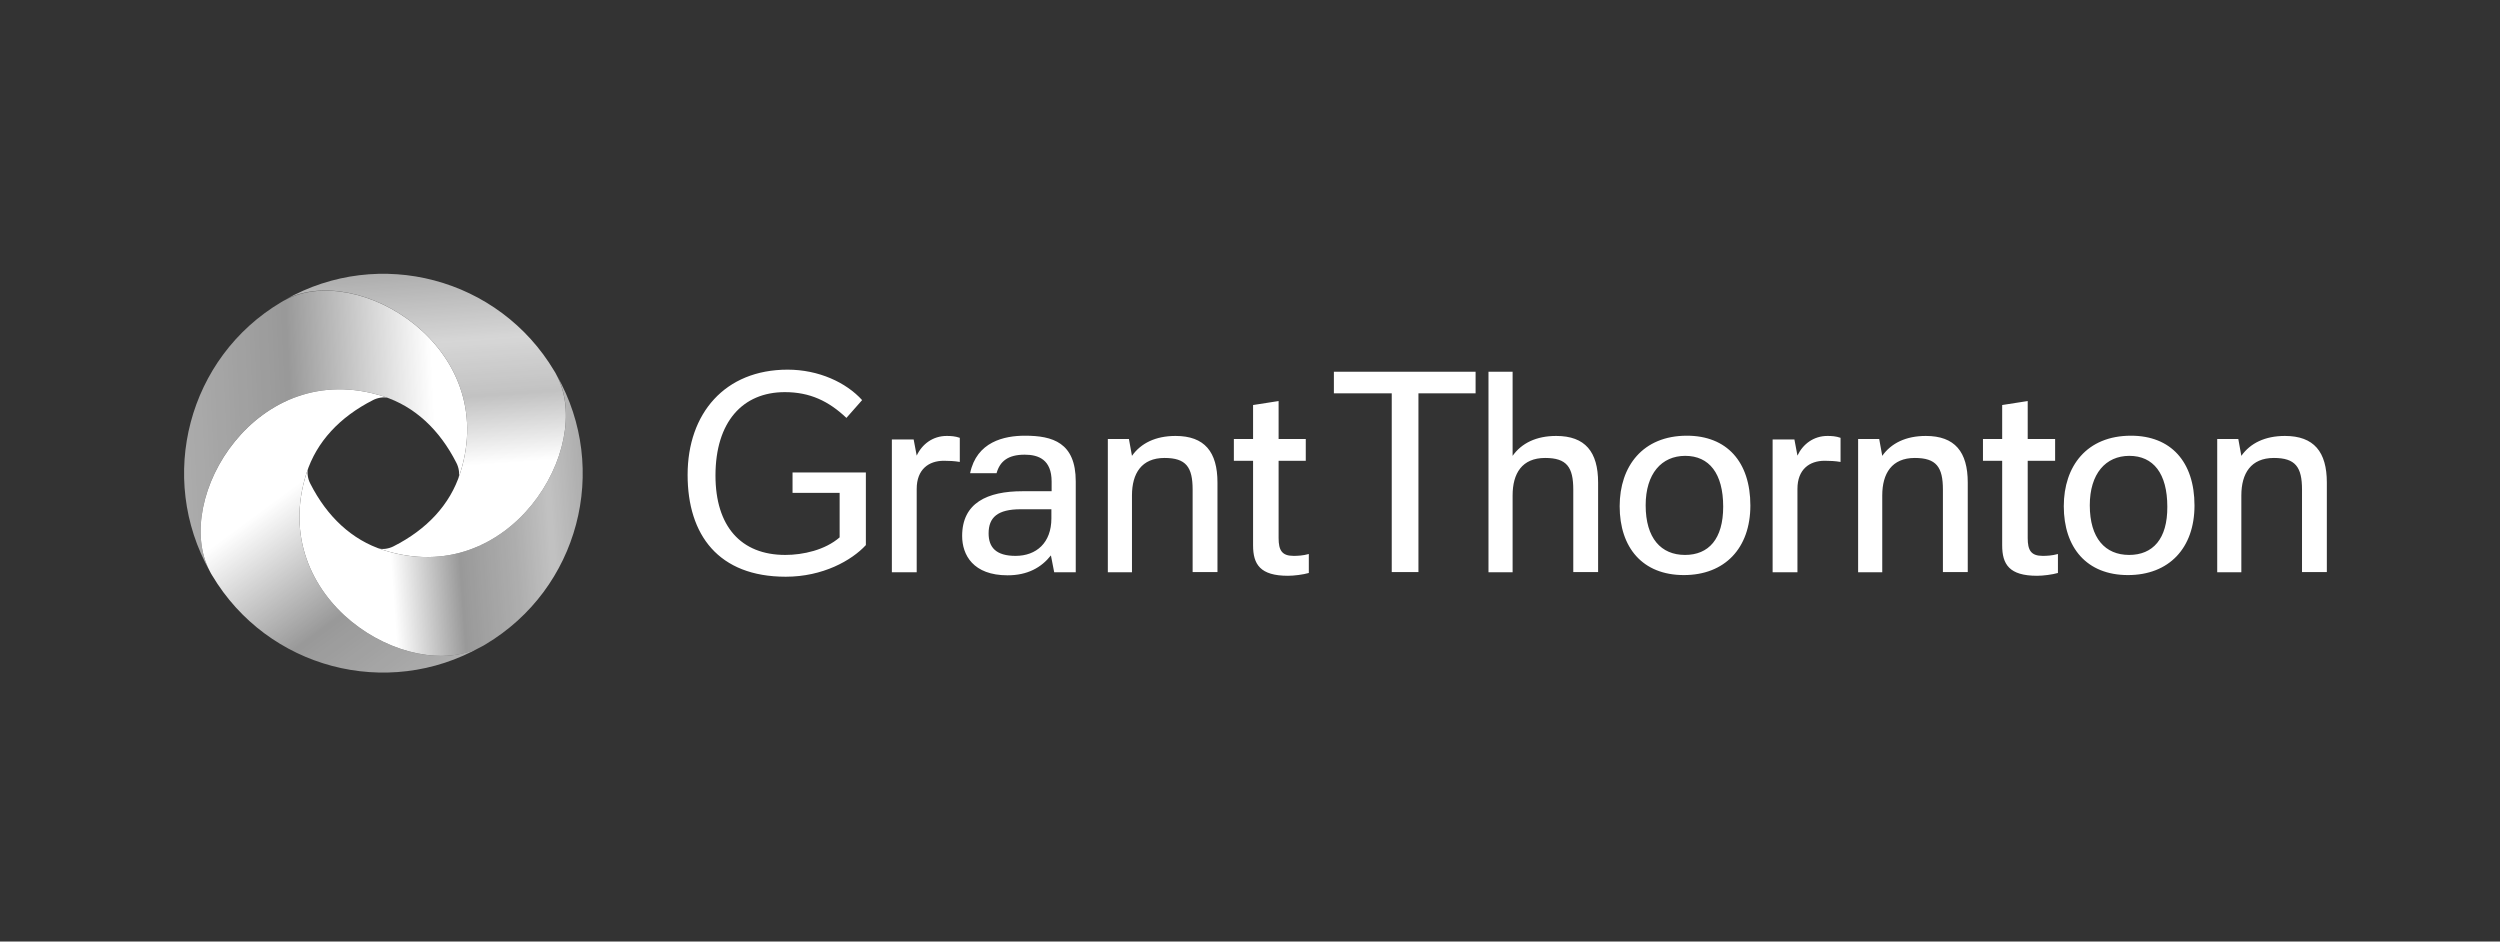 <svg width="231" height="87" viewBox="0 0 231 87" fill="none" xmlns="http://www.w3.org/2000/svg">
<rect x="0" y="0" width="231" height="87" fill="#333333" stroke="none"/>
<g clip-path="url(#clip0_2023_232)">
<path d="M93.836 51.363C92.018 51.363 91.347 50.562 91.347 49.285C91.347 47.813 92.17 47.055 94.313 47.055H97.148V47.9C97.148 50.151 95.763 51.363 93.836 51.363ZM88.902 49.523C88.902 51.276 89.919 53.159 93.1 53.159C94.94 53.159 96.217 52.445 97.105 51.319L97.408 52.878H99.399V44.48C99.399 40.887 97.256 40.259 94.702 40.259C92.776 40.259 90.243 40.822 89.638 43.722H92.083C92.386 42.64 93.122 42.012 94.681 42.012C95.958 42.012 97.17 42.467 97.17 44.501V45.389H94.486C91.218 45.389 88.902 46.471 88.902 49.523ZM82.408 52.878H84.703V45.172C84.703 43.376 85.806 42.575 87.213 42.575C87.689 42.575 88.187 42.597 88.685 42.683V40.454C88.252 40.303 87.863 40.281 87.473 40.281C86.196 40.281 85.2 41.038 84.703 42.099L84.421 40.605H82.408V52.878ZM163.79 52.878H166.084V45.172C166.084 43.376 167.188 42.575 168.595 42.575C169.071 42.575 169.569 42.597 170.067 42.683V40.454C169.634 40.303 169.244 40.281 168.855 40.281C167.578 40.281 166.582 41.038 166.084 42.099L165.803 40.605H163.79V52.878ZM120.653 42.575V40.562H118.143V37.056L115.784 37.424V40.562H114.009V42.575H115.784V50.389C115.784 52.142 116.433 53.202 119.008 53.202C119.571 53.202 120.415 53.094 120.935 52.943V51.19C120.394 51.341 119.896 51.363 119.528 51.363C118.446 51.363 118.143 50.843 118.143 49.718V42.575H120.653ZM189.893 42.575V40.562H187.36V37.056L185.001 37.424V40.562H183.226V42.575H185.001V50.389C185.001 52.142 185.651 53.202 188.226 53.202C188.789 53.202 189.633 53.094 190.153 52.943V51.19C189.611 51.341 189.114 51.363 188.746 51.363C187.664 51.363 187.36 50.843 187.36 49.718V42.575H189.893ZM155.695 51.276C153.488 51.276 152.059 49.739 152.059 46.688C152.059 43.766 153.531 42.121 155.717 42.121C157.925 42.121 159.223 43.744 159.223 46.817C159.223 49.804 157.881 51.276 155.695 51.276ZM196.732 51.276C194.525 51.276 193.096 49.739 193.096 46.688C193.096 43.766 194.568 42.121 196.754 42.121C198.962 42.121 200.26 43.744 200.26 46.817C200.282 49.804 198.918 51.276 196.732 51.276ZM171.669 52.878H173.92V45.778C173.92 43.744 174.807 42.315 176.928 42.315C178.919 42.315 179.525 43.16 179.525 45.237V52.856H181.82V44.588C181.82 41.753 180.629 40.281 177.945 40.281C176.106 40.281 174.742 40.952 173.92 42.121L173.638 40.562H171.69V52.878H171.669ZM102.364 52.878H104.594V45.778C104.594 43.744 105.481 42.315 107.602 42.315C109.593 42.315 110.199 43.16 110.199 45.237V52.856H112.494V44.588C112.494 41.753 111.303 40.281 108.619 40.281C106.78 40.281 105.416 40.952 104.594 42.121L104.312 40.562H102.364V52.878ZM204.871 52.878H207.1V45.778C207.1 43.744 207.987 42.315 210.108 42.315C212.1 42.315 212.706 43.16 212.706 45.237V52.856H215V44.588C215 41.753 213.81 40.281 211.126 40.281C209.286 40.281 207.922 40.952 207.1 42.121L206.819 40.562H204.871V52.878ZM136.345 36.342V34.35H123.251V36.342H128.597V52.856H131.064V36.342H136.345ZM137.536 52.878H139.765V45.778C139.765 43.744 140.631 42.315 142.774 42.315C144.765 42.315 145.371 43.16 145.371 45.237V52.856H147.665V44.588C147.665 41.753 146.475 40.281 143.791 40.281C141.951 40.281 140.588 40.952 139.765 42.121V34.35H137.536V52.878ZM73.21 45.54H77.582V49.653C76.24 50.822 74.205 51.276 72.56 51.276C68.448 51.276 66.11 48.614 66.11 43.939C66.11 38.982 68.621 36.233 72.517 36.233C74.833 36.233 76.564 37.056 78.209 38.614L79.66 36.969C78.188 35.346 75.655 34.156 72.777 34.156C66.976 34.156 63.535 38.203 63.535 43.874C63.535 49.436 66.392 53.289 72.604 53.289C76.023 53.289 78.686 51.795 80.006 50.367V43.657H73.231V45.54H73.21ZM155.868 40.259C151.799 40.259 149.657 43.073 149.657 46.774C149.657 50.605 151.778 53.137 155.587 53.137C159.375 53.137 161.734 50.648 161.734 46.709C161.734 42.662 159.548 40.259 155.868 40.259ZM196.906 40.259C192.815 40.259 190.694 43.073 190.694 46.774C190.694 50.605 192.815 53.137 196.624 53.137C200.412 53.137 202.771 50.648 202.771 46.709C202.771 42.662 200.585 40.259 196.906 40.259Z" fill="white"/>
<path d="M35.419 36.623C38.319 37.554 40.614 39.697 42.172 42.77C42.389 43.181 42.497 43.787 42.367 44.155C42.41 44.004 42.475 43.874 42.518 43.722C46.241 32.035 33.06 24.178 26.372 27.706C26.242 27.771 26.112 27.835 25.982 27.922C17.39 33.03 14.489 44.09 19.381 52.77C15.874 46.081 23.71 32.9 35.419 36.623Z" fill="url(#paint0_linear_2023_232)"/>
<path d="M28.32 43.722C29.25 40.822 31.393 38.528 34.467 36.969C34.878 36.753 35.484 36.645 35.852 36.775C35.7 36.731 35.571 36.666 35.419 36.623C23.731 32.9 15.874 46.082 19.381 52.77C19.446 52.899 19.511 53.029 19.597 53.159C24.727 61.773 35.765 64.674 44.445 59.761C37.778 63.267 24.597 55.41 28.32 43.722Z" fill="url(#paint1_linear_2023_232)"/>
<path d="M35.419 50.822C32.519 49.891 30.224 47.748 28.666 44.675C28.45 44.263 28.341 43.657 28.471 43.289C28.428 43.441 28.363 43.571 28.32 43.722C24.597 55.41 37.778 63.267 44.466 59.761C44.596 59.696 44.726 59.631 44.856 59.544C53.47 54.414 56.37 43.376 51.457 34.697C54.942 41.363 47.107 54.544 35.419 50.822Z" fill="url(#paint2_linear_2023_232)"/>
<path d="M42.518 43.722C41.588 46.623 39.445 48.917 36.371 50.475C35.96 50.692 35.354 50.8 34.986 50.67C35.138 50.713 35.267 50.778 35.419 50.822C47.107 54.544 54.964 41.363 51.436 34.675C51.371 34.545 51.306 34.415 51.219 34.285C46.09 25.671 35.051 22.771 26.372 27.684C33.06 24.178 46.241 32.035 42.518 43.722Z" fill="url(#paint3_linear_2023_232)"/>
</g>
<defs>
<linearGradient id="paint0_linear_2023_232" x1="57.347" y1="40.246" x2="2.056" y2="42.855" gradientUnits="userSpaceOnUse">
<stop stop-color="white"/>
<stop offset="0.118" stop-color="white"/>
<stop offset="0.121" stop-color="white"/>
<stop offset="0.309" stop-color="white"/>
<stop offset="0.549" stop-color="white" stop-opacity="0.5"/>
<stop offset="0.746" stop-color="white" stop-opacity="0.6"/>
<stop offset="0.874" stop-color="white" stop-opacity="0.7"/>
<stop offset="1" stop-color="white" stop-opacity="0.6"/>
</linearGradient>
<linearGradient id="paint1_linear_2023_232" x1="24.845" y1="27.171" x2="54.988" y2="67.979" gradientUnits="userSpaceOnUse">
<stop stop-color="white"/>
<stop offset="0.118" stop-color="white"/>
<stop offset="0.121" stop-color="white"/>
<stop offset="0.309" stop-color="white"/>
<stop offset="0.549" stop-color="white" stop-opacity="0.5"/>
<stop offset="0.746" stop-color="white" stop-opacity="0.6"/>
<stop offset="0.874" stop-color="white" stop-opacity="0.7"/>
<stop offset="1" stop-color="white" stop-opacity="0.6"/>
</linearGradient>
<linearGradient id="paint2_linear_2023_232" x1="27.724" y1="48.947" x2="54.124" y2="47.101" gradientUnits="userSpaceOnUse">
<stop stop-color="white"/>
<stop offset="0.118" stop-color="white"/>
<stop offset="0.121" stop-color="white"/>
<stop offset="0.309" stop-color="white"/>
<stop offset="0.549" stop-color="white" stop-opacity="0.5"/>
<stop offset="0.746" stop-color="white" stop-opacity="0.6"/>
<stop offset="0.874" stop-color="white" stop-opacity="0.7"/>
<stop offset="1" stop-color="white" stop-opacity="0.6"/>
</linearGradient>
<linearGradient id="paint3_linear_2023_232" x1="40.626" y1="51.419" x2="38.78" y2="25.017" gradientUnits="userSpaceOnUse">
<stop stop-color="white"/>
<stop offset="0.118" stop-color="white"/>
<stop offset="0.121" stop-color="white"/>
<stop offset="0.309" stop-color="white"/>
<stop offset="0.549" stop-color="white" stop-opacity="0.7"/>
<stop offset="0.746" stop-color="white" stop-opacity="0.8"/>
<stop offset="0.874" stop-color="white" stop-opacity="0.7"/>
<stop offset="1" stop-color="white" stop-opacity="0.6"/>
</linearGradient>
<clipPath id="clip0_2023_232">
<rect width="198" height="36.86" fill="white" transform="translate(17 25.303)"/>
</clipPath>
</defs>
</svg>
